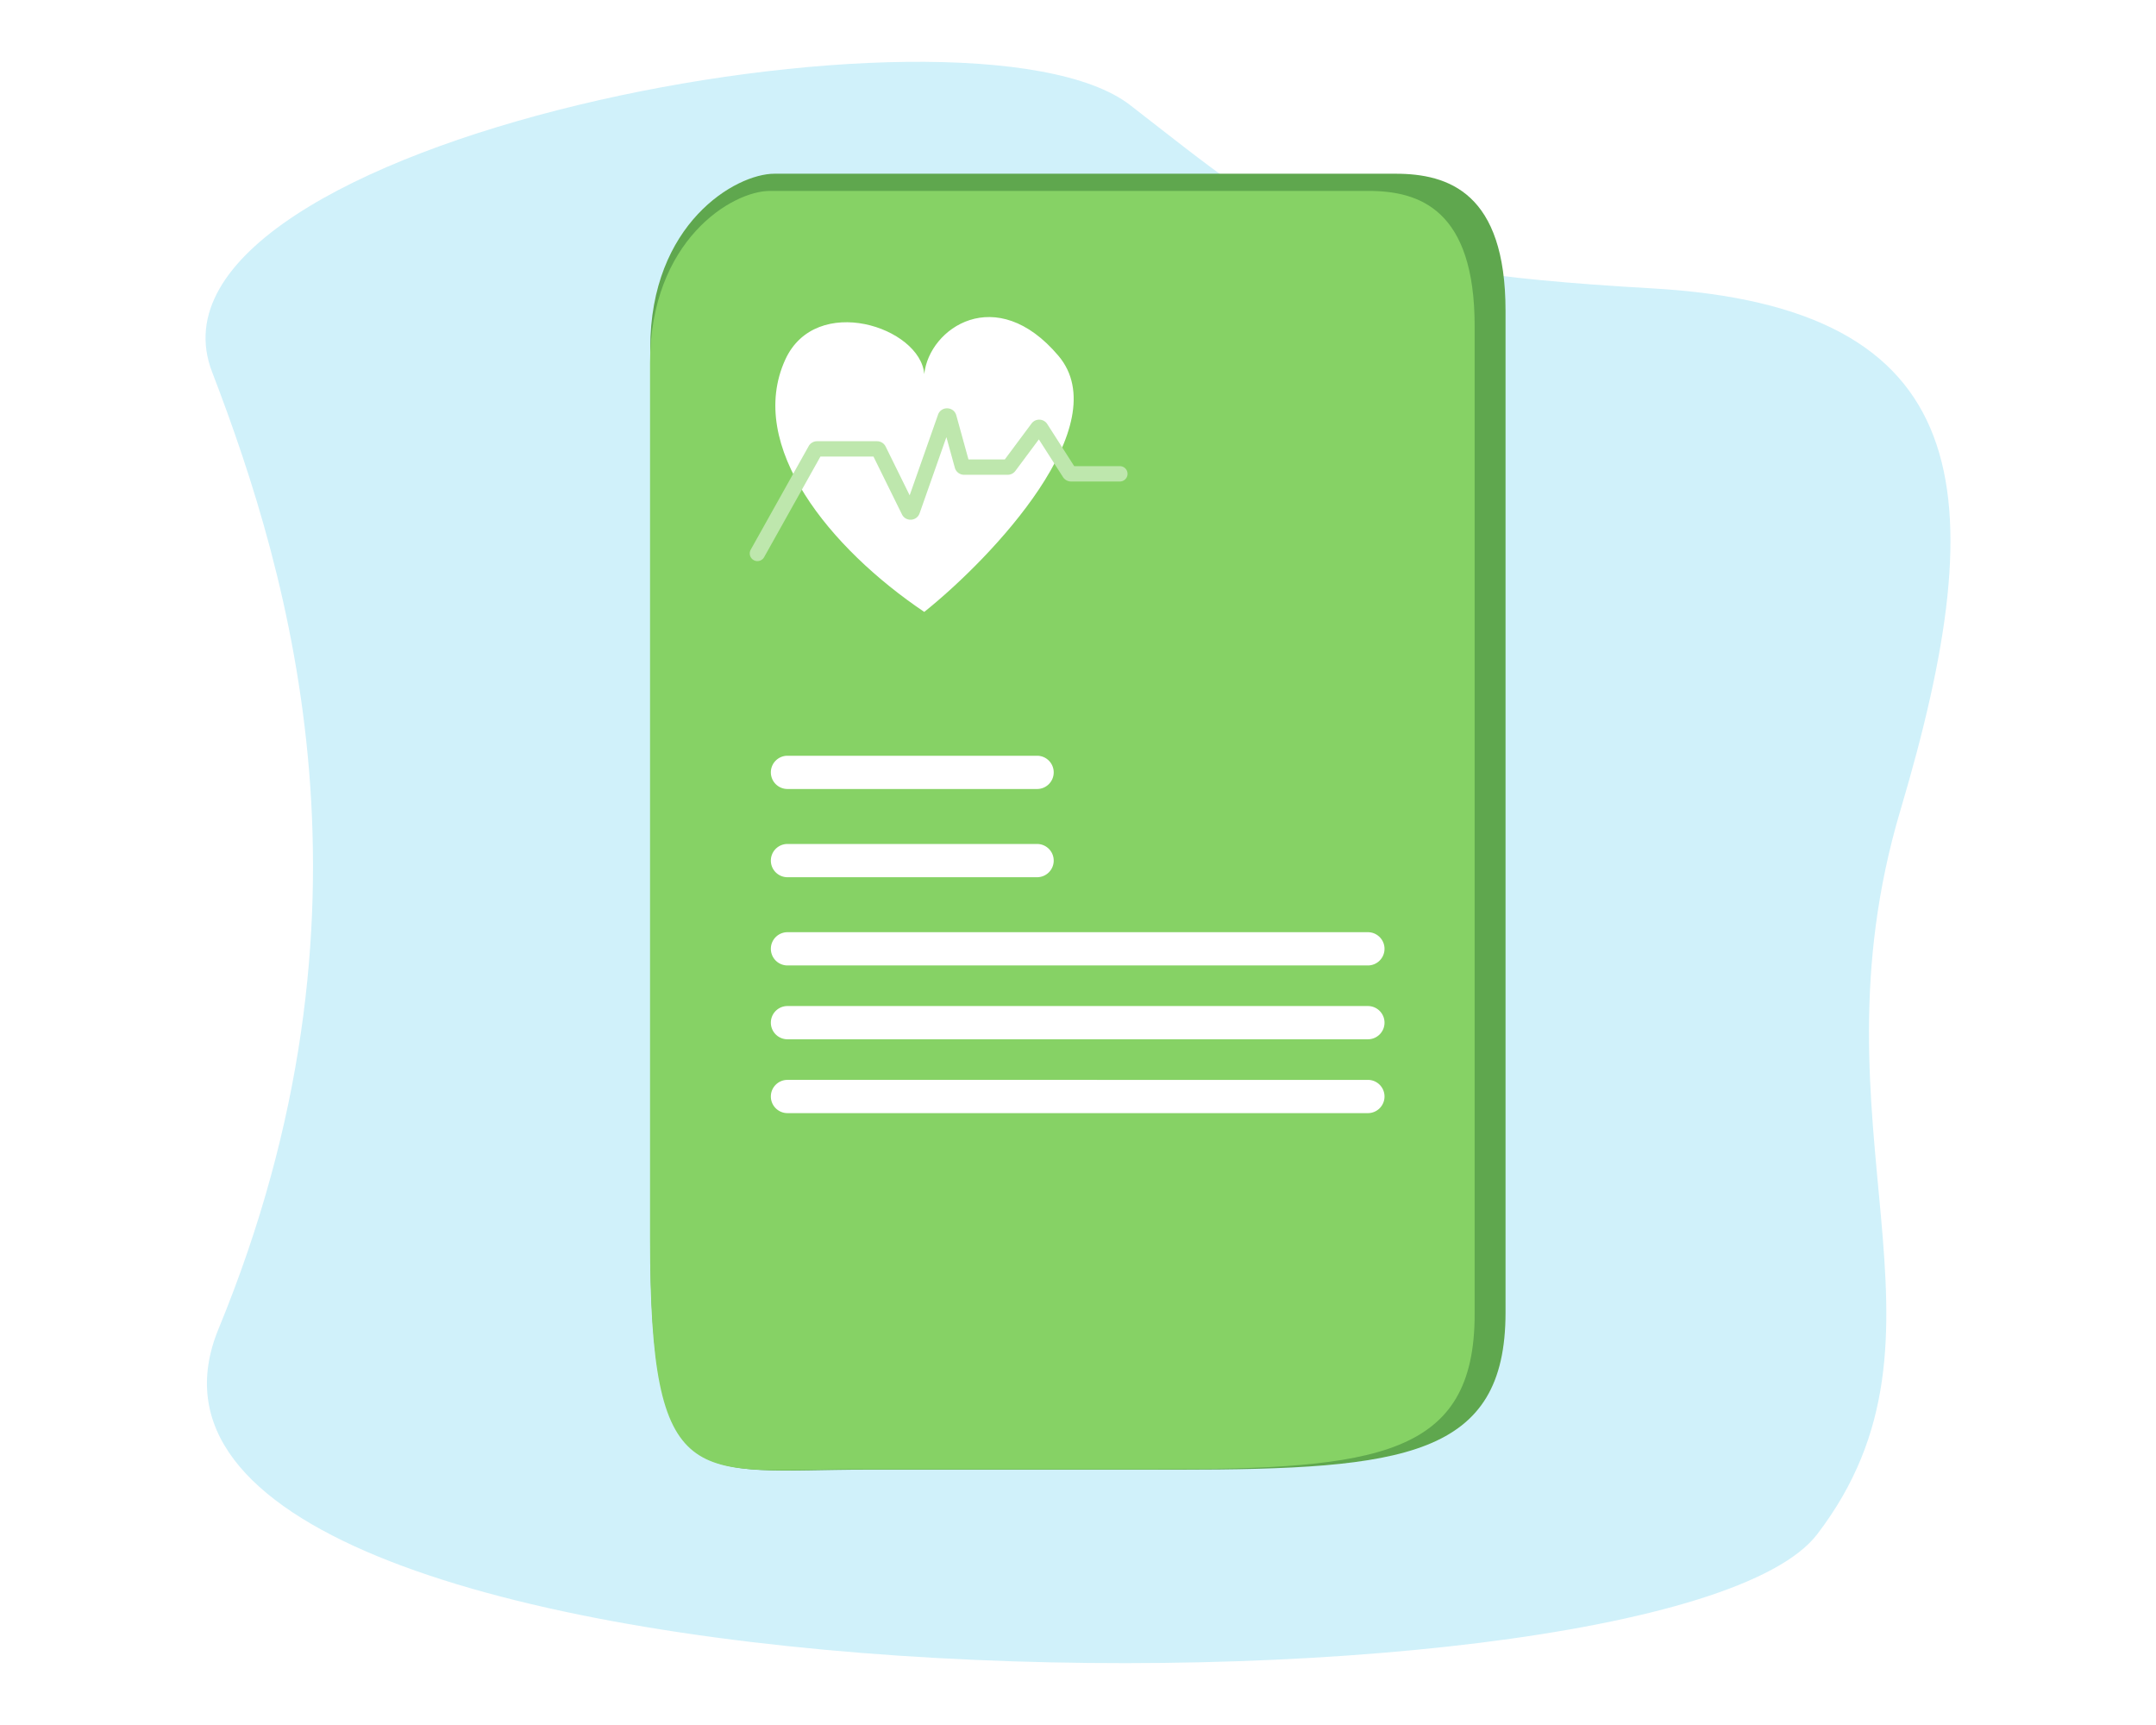 <svg xmlns="http://www.w3.org/2000/svg" width="1500" height="1200" fill="none" xmlns:v="https://vecta.io/nano"><path fill="#fff" d="M0 0h1500v1200H0z"/><path d="M786.307 73.136C674.869-13.242 85.685 97.663 147.536 258.689c54.888 142.897 123.715 376.392 4.528 665.687C38.493 1200.04 1157.14 1207.5 1264.31 1067.27c107.18-140.228-8.26-281.249 57.86-503.592s53.32-350.311-173.29-363.108-251.135-41.056-362.573-127.434z" fill="#d0f1fa"/><path d="M538.823 120.848c-27.048 0-86.421 34.674-86.421 121.359v617.464c0 182.709 32.985 162.699 150.412 162.699h216.381c158.328 0 228.255-9.33 228.255-109.354V216.201c0-82.017-39.58-95.353-76.524-95.353H538.823z" fill="#5fa74e"/><path d="M535.577 132.82c-26.078 0-83.321 34.203-83.321 119.71v609.075c0 180.225 31.802 160.495 145.017 160.495h208.62c152.649 0 220.067-9.21 220.067-107.875V226.878c0-80.903-38.16-94.058-73.778-94.058H535.577z" fill="#86d265"/><path d="M736.435 247.566c-43.374-51.366-90.059-19.345-93.394 12.675-2.669-32.688-75.456-56.702-96.73-10.006-27.351 60.037 31.354 131.42 96.73 175.448 48.031-38.469 133.954-130.084 93.394-178.117z" fill="#fff"/><path d="M639.792 357.085l18.646-52.993 5.875 21.3a6.67 6.67 0 0 0 6.431 4.897h30.335a6.67 6.67 0 0 0 5.351-2.689l16.335-21.95 16.79 26.233a6.67 6.67 0 0 0 5.619 3.075h33.959c2.947 0 5.336-2.389 5.336-5.337s-2.389-5.336-5.336-5.336h-31.769l-18.732-29.269c-2.515-3.93-8.185-4.13-10.97-.386l-18.594 24.985h-25.276l-8.461-30.671c-1.737-6.298-10.555-6.603-12.724-.44l-19.724 56.06-16.706-33.902a6.67 6.67 0 0 0-5.984-3.722h-41.749a6.67 6.67 0 0 0-5.821 3.413l-40.312 72.032a5.34 5.34 0 0 0 2.051 7.263 5.34 5.34 0 0 0 7.264-2.051l39.165-69.983h36.912l19.812 40.206c2.612 5.3 10.316 4.839 12.277-.735z" fill="#bee7ad"/><path d="M547.873 548.869h173.666c6.387 0 11.564-5.178 11.564-11.565s-5.177-11.564-11.564-11.564H547.873c-6.387 0-11.564 5.178-11.564 11.564a11.57 11.57 0 0 0 11.564 11.565zm0 61.371h173.666c6.387 0 11.564-5.178 11.564-11.564a11.57 11.57 0 0 0-11.564-11.565H547.873c-6.387 0-11.564 5.178-11.564 11.565s5.177 11.564 11.564 11.564zm0 61.377h403.816a11.57 11.57 0 0 0 11.564-11.565c0-6.386-5.178-11.564-11.564-11.564H547.873c-6.387 0-11.564 5.178-11.564 11.564a11.57 11.57 0 0 0 11.564 11.565zm0 51.365h403.816c6.386 0 11.564-5.178 11.564-11.564s-5.178-11.564-11.564-11.564H547.873c-6.387 0-11.564 5.177-11.564 11.564s5.177 11.564 11.564 11.564zm0 51.365h403.816c6.386 0 11.564-5.177 11.564-11.564s-5.178-11.564-11.564-11.564H547.873c-6.387 0-11.564 5.177-11.564 11.564s5.177 11.564 11.564 11.564z" fill="#fff"/></svg>
